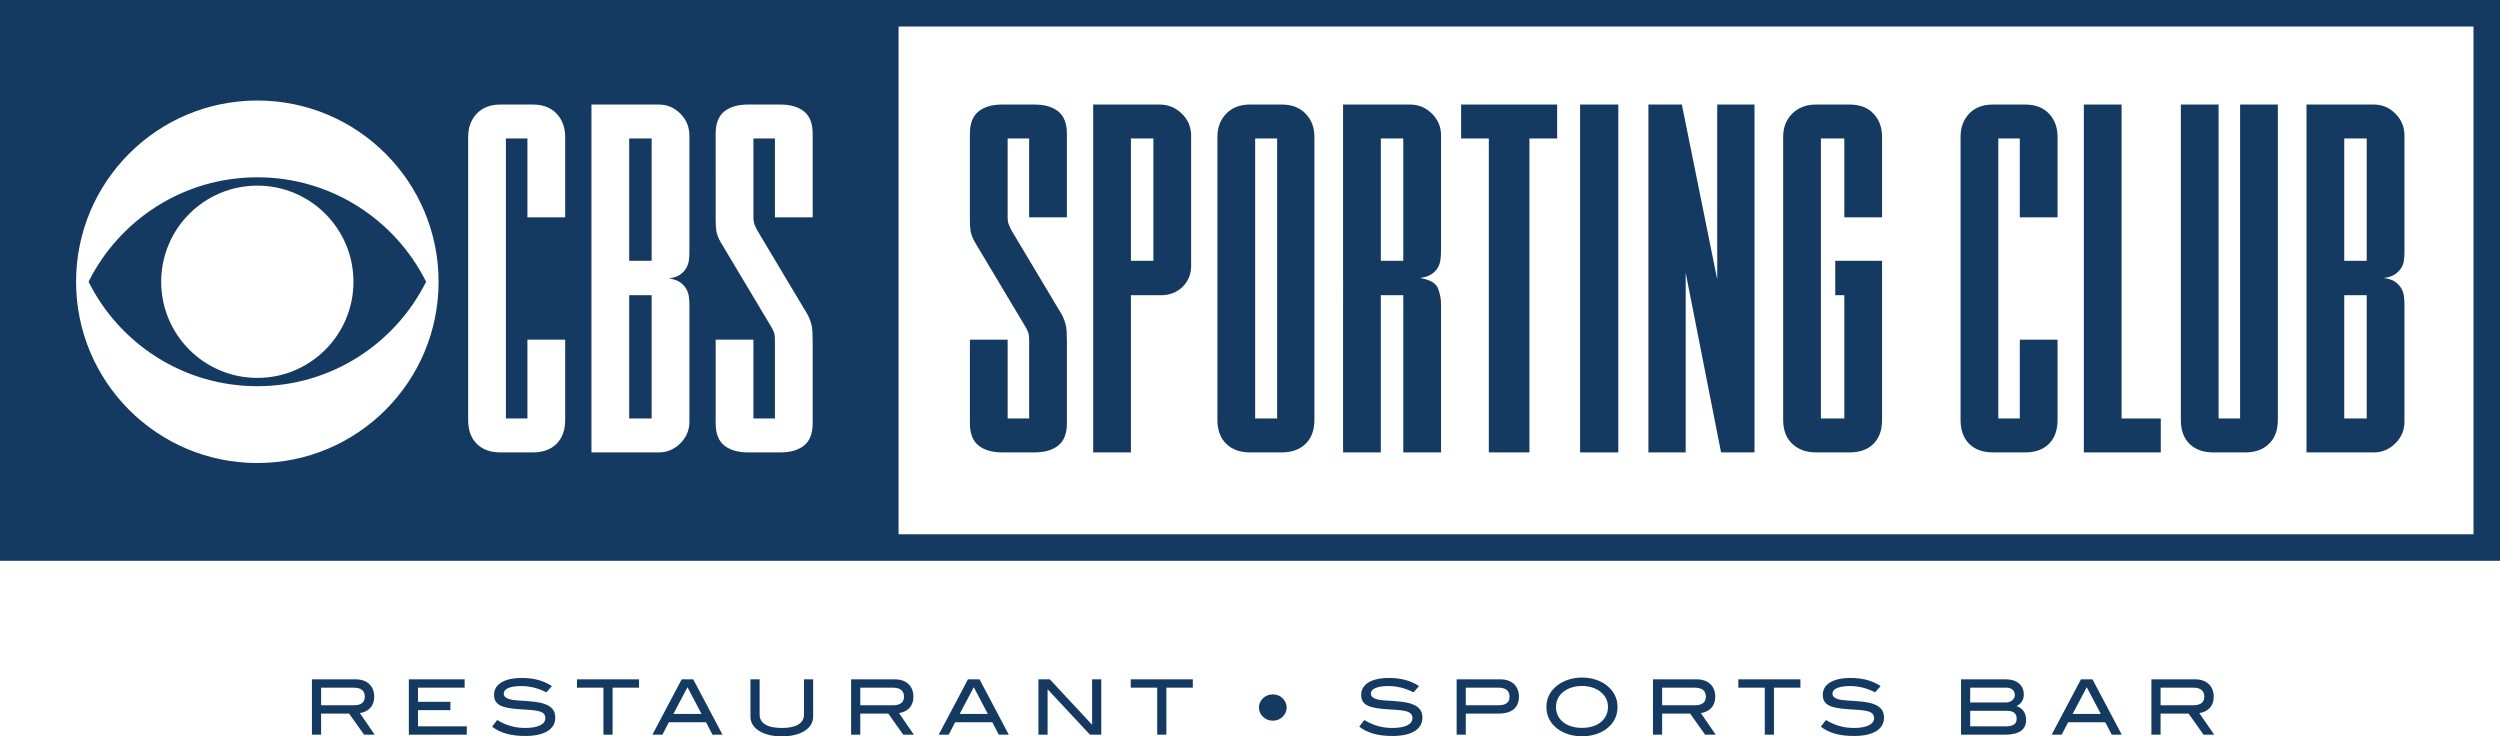 <?xml version="1.0" encoding="utf-8"?>
<!-- Generator: Adobe Illustrator 16.0.0, SVG Export Plug-In . SVG Version: 6.00 Build 0)  -->
<!DOCTYPE svg PUBLIC "-//W3C//DTD SVG 1.1//EN" "http://www.w3.org/Graphics/SVG/1.1/DTD/svg11.dtd">
<svg version="1.1" id="Layer_1" xmlns="http://www.w3.org/2000/svg" xmlns:xlink="http://www.w3.org/1999/xlink" x="0px" y="0px"
	 width="1000px" height="294.545px" viewBox="0 0 1000 294.545" enable-background="new 0 0 1000 294.545" xml:space="preserve">
<g>
	<path fill="#153A62" d="M411.658,135.855c0-1.147-0.127-2.102-0.379-2.868c-0.26-0.763-0.703-1.655-1.34-2.675l-19.876-33.257
		c-1.025-1.786-1.625-3.314-1.817-4.589c-0.191-1.273-0.289-2.677-0.289-4.204V53.475c0-4.073,1.148-7.038,3.442-8.889
		c2.296-1.845,5.475-2.769,9.558-2.769h12.808c4.072,0,7.26,0.924,9.553,2.769c2.294,1.851,3.439,4.815,3.439,8.889v33.451h-15.099
		V55.387h-8.6v31.539c0,1.145,0.158,2.133,0.479,2.961c0.318,0.831,0.73,1.691,1.242,2.58l18.73,31.346
		c0.765,1.146,1.34,2.17,1.723,3.059c0.379,0.893,0.697,1.786,0.954,2.677c0.256,0.894,0.413,1.911,0.476,3.056
		c0.064,1.15,0.095,2.551,0.095,4.206v32.494c0,4.08-1.146,7.044-3.439,8.886c-2.293,1.853-5.48,2.771-9.553,2.771h-12.808
		c-4.083,0-7.262-0.919-9.558-2.771c-2.294-1.842-3.442-4.806-3.442-8.886v-33.448h15.102v31.538h8.6V135.855z"/>
	<path fill="#153A62" d="M452.367,118.079v62.884h-15.097V41.818h26.566c3.442,0,6.403,1.211,8.889,3.631
		c2.482,2.42,3.726,5.35,3.726,8.791v52.179c0,3.317-1.146,6.087-3.438,8.316c-2.292,2.231-5.161,3.344-8.601,3.344H452.367z
		 M461.352,55.386h-8.984v48.932h8.984V55.386z"/>
	<path fill="#153A62" d="M525.765,167.966c0,4.079-1.179,7.264-3.537,9.558s-5.513,3.439-9.46,3.439H499.96
		c-3.951,0-7.102-1.146-9.458-3.439c-2.359-2.294-3.539-5.479-3.539-9.558V54.811c0-3.82,1.18-6.941,3.539-9.361
		c2.356-2.42,5.507-3.631,9.458-3.631h12.808c3.947,0,7.102,1.211,9.46,3.631s3.537,5.541,3.537,9.361V167.966z M510.854,55.386
		h-8.792v112.007h8.792V55.386z"/>
	<path fill="#153A62" d="M563.987,41.818c3.438,0,6.37,1.211,8.795,3.631c2.416,2.42,3.629,5.286,3.629,8.6v46.253
		c0,1.022-0.065,2.137-0.191,3.345c-0.125,1.213-0.476,2.33-1.051,3.348c-0.572,1.021-1.436,1.909-2.581,2.677
		c-1.147,0.762-2.676,1.274-4.585,1.524c3.946,0.643,6.336,2.012,7.166,4.111c0.828,2.102,1.242,4.178,1.242,6.214v59.442h-15.1
		v-62.884h-8.983v62.884h-15.1V41.818H563.987z M561.312,55.386h-8.981v48.932h8.981V55.386z"/>
	<polygon fill="#153A62" points="622.86,41.817 622.86,55.388 611.773,55.388 611.773,180.963 595.528,180.963 595.528,55.388 
		584.443,55.388 584.443,41.817 	"/>
	<rect x="632.031" y="41.818" fill="#153A62" width="15.292" height="139.145"/>
	<polygon fill="#153A62" points="672.746,41.817 686.89,111.772 686.89,41.817 701.798,41.817 701.798,180.963 688.416,180.963 
		674.274,109.095 674.274,180.963 659.363,180.963 659.363,41.817 	"/>
	<path fill="#153A62" d="M752.83,167.965c0,4.08-1.147,7.267-3.44,9.558c-2.292,2.294-5.481,3.44-9.559,3.44h-13.377
		c-3.953,0-7.138-1.146-9.557-3.44c-2.423-2.291-3.634-5.478-3.634-9.558V54.813c0-3.823,1.211-6.942,3.634-9.364
		c2.419-2.418,5.604-3.632,9.557-3.632h13.377c4.077,0,7.267,1.214,9.559,3.632c2.293,2.422,3.44,5.541,3.44,9.364v32.109h-15.1
		V55.388h-9.367v112.007h9.367v-49.316h-3.632v-13.76h18.731V167.965z"/>
	<path fill="#153A62" d="M823.025,167.965c0,4.08-1.145,7.267-3.441,9.558c-2.293,2.294-5.478,3.44-9.557,3.44h-12.805
		c-4.082,0-7.264-1.146-9.557-3.44c-2.293-2.291-3.442-5.478-3.442-9.558V54.813c0-3.823,1.149-6.942,3.442-9.364
		c2.293-2.418,5.475-3.632,9.557-3.632h12.805c4.079,0,7.264,1.214,9.557,3.632c2.297,2.422,3.441,5.541,3.441,9.364v32.109h-15.1
		V55.388h-8.603v112.007h8.603v-31.538h15.1V167.965z"/>
	<polygon fill="#153A62" points="833.536,180.963 833.536,41.818 848.636,41.818 848.636,167.393 864.313,167.393 864.313,180.963 	
		"/>
	<path fill="#153A62" d="M911.141,41.817v126.147c0,4.08-1.181,7.267-3.539,9.558c-2.359,2.294-5.511,3.44-9.46,3.44h-12.807
		c-4.081,0-7.262-1.146-9.555-3.44c-2.295-2.291-3.444-5.478-3.444-9.558V41.817h15.1v125.577h8.605V41.817H911.141z"/>
	<path fill="#153A62" d="M961.785,100.878c0,1.021-0.063,2.072-0.191,3.152c-0.126,1.085-0.476,2.102-1.051,3.061
		c-0.572,0.954-1.405,1.813-2.486,2.58c-1.082,0.762-2.579,1.274-4.488,1.524c1.909,0.26,3.406,0.77,4.488,1.531
		c1.081,0.767,1.914,1.657,2.486,2.678c0.575,1.019,0.925,2.1,1.051,3.249c0.128,1.147,0.191,2.167,0.191,3.059v47.021
		c0,3.313-1.214,6.181-3.632,8.6c-2.42,2.421-5.29,3.631-8.601,3.631h-26.951V41.818h26.951c3.311,0,6.181,1.211,8.601,3.631
		c2.418,2.42,3.632,5.35,3.632,8.791V100.878z M946.688,55.386h-8.983v48.932h8.983V55.386z M937.701,167.393h8.982v-49.313h-8.982
		V167.393z"/>
	<path fill="#153A62" d="M0,224.312h1000V0H0V224.312z M102.931,185.209c-40.042,0-72.5-32.457-72.5-72.501
		c0-40.04,32.458-72.5,72.5-72.5c40.041,0,72.501,32.46,72.501,72.5C175.432,152.752,142.972,185.209,102.931,185.209
		 M226.069,86.925h-15.102V55.386h-8.604v112.007h8.604v-31.538h15.102v32.111c0,4.079-1.148,7.264-3.444,9.558
		c-2.293,2.294-5.478,3.439-9.555,3.439h-12.806c-4.082,0-7.265-1.146-9.558-3.439c-2.294-2.294-3.444-5.479-3.444-9.558V54.811
		c0-3.82,1.15-6.941,3.444-9.361c2.293-2.42,5.476-3.631,9.558-3.631h12.806c4.077,0,7.262,1.211,9.555,3.631
		c2.296,2.42,3.444,5.541,3.444,9.361V86.925z M275.763,100.878c0,1.021-0.068,2.072-0.192,3.152
		c-0.125,1.085-0.476,2.134-1.051,3.155c-0.57,1.021-1.405,1.909-2.485,2.673c-1.082,0.767-2.58,1.276-4.489,1.528
		c1.909,0.26,3.407,0.77,4.489,1.532c1.08,0.762,1.915,1.657,2.485,2.677c0.575,1.019,0.926,2.1,1.051,3.247
		c0.124,1.146,0.192,2.17,0.192,3.059v46.831c0,3.313-1.213,6.179-3.632,8.6c-2.421,2.421-5.29,3.631-8.602,3.631H236.58V41.818
		h26.949c3.312,0,6.181,1.211,8.602,3.631c2.419,2.42,3.632,5.35,3.632,8.791V100.878z M325.074,86.925h-15.101V55.386h-8.603
		v31.539c0,1.145,0.16,2.135,0.48,2.961c0.318,0.831,0.73,1.691,1.242,2.579l18.73,31.347c0.763,1.146,1.337,2.172,1.721,3.061
		c0.381,0.893,0.697,1.784,0.957,2.677c0.254,0.891,0.413,1.907,0.476,3.056c0.063,1.147,0.097,2.549,0.097,4.206v32.492
		c0,4.08-1.148,7.046-3.441,8.888c-2.291,1.85-5.482,2.772-9.556,2.772h-12.806c-4.08,0-7.265-0.923-9.561-2.772
		c-2.29-1.842-3.439-4.808-3.439-8.888v-33.448h15.1v31.538h8.603v-31.538c0-1.146-0.125-2.103-0.379-2.866
		c-0.26-0.765-0.707-1.655-1.341-2.677l-19.875-33.257c-1.026-1.784-1.627-3.313-1.818-4.59c-0.191-1.271-0.289-2.674-0.289-4.203
		V53.474c0-4.073,1.149-7.036,3.439-8.888c2.296-1.844,5.48-2.768,9.561-2.768h12.806c4.073,0,7.265,0.924,9.556,2.768
		c2.293,1.852,3.441,4.814,3.441,8.888V86.925z M989.395,213.707H359.427V10.604h629.968V213.707z"/>
	<rect x="251.679" y="55.389" fill="#153A62" width="8.982" height="48.931"/>
	<rect x="251.679" y="118.079" fill="#153A62" width="8.982" height="49.313"/>
	<path fill="#153A62" d="M35.421,112.699c12.359,24.768,37.947,41.781,67.51,41.781s55.15-17.014,67.509-41.781
		c-12.358-24.77-37.946-41.781-67.509-41.781S47.78,87.93,35.421,112.699 M141.383,112.708c0,21.238-17.216,38.453-38.452,38.453
		c-21.235,0-38.453-17.215-38.453-38.453s17.218-38.452,38.453-38.452C124.167,74.256,141.383,91.47,141.383,112.708"/>
	<path fill="#153A62" d="M145.626,293.871l-5.995-8.44h-11.19v8.44h-3.669v-22.14h17.46c4.646,0,7.46,2.692,7.46,6.973
		c0,3.912-2.446,5.995-5.748,6.544l5.934,8.623H145.626z M145.93,278.704c0-2.447-1.497-3.641-4.587-3.641H128.44v7.034h13.241
		C144.433,282.098,145.93,280.873,145.93,278.704"/>
	<polygon fill="#153A62" points="163.533,293.871 163.533,271.731 185.855,271.731 185.855,275.064 167.202,275.064 
		167.202,280.723 180.168,280.723 180.168,284.056 167.202,284.056 167.202,290.537 186.713,290.537 186.713,293.871 	"/>
	<path fill="#153A62" d="M208.506,274.424c-4.588,0-7.003,1.161-7.003,2.997c0,1.008,0.643,1.681,1.926,2.138
		c2.415,0.857,6.056,0.585,10.55,1.164c5.506,0.701,8.134,2.598,8.134,6.299c0,4.648-4.22,7.37-12.078,7.37
		c-5.626,0-9.971-1.192-13.182-3.731l2.021-2.66c3.547,2.17,7.153,3.181,11.19,3.181c5.26,0,8.074-1.529,8.074-3.916
		c0-3.15-3.762-3.15-10.275-3.577c-6.819-0.458-10.243-1.528-10.243-5.78c0-4.127,3.977-6.727,11.161-6.727
		c4.77,0,8.776,1.101,11.987,3.272l-2.233,2.478C215.23,275.249,211.989,274.424,208.506,274.424"/>
	<polygon fill="#153A62" points="245.037,275.064 245.037,293.872 241.368,293.872 241.368,275.064 230.788,275.064 
		230.788,271.731 255.616,271.731 255.616,275.064 	"/>
	<path fill="#153A62" d="M284.997,293.87l-2.571-4.952h-14.892l-2.569,4.952h-4.005l11.711-22.138h4.619L289,293.87H284.997z
		 M274.997,274.881l-5.658,10.703h11.285L274.997,274.881z"/>
	<path fill="#153A62" d="M312.751,294.545c-7.768,0-12.569-3.336-12.569-7.827v-14.986h3.67v14.098c0,3.426,3.059,5.352,8.899,5.352
		c5.81,0,8.836-1.926,8.836-5.352v-14.098h3.669v14.986C325.256,291.241,320.486,294.545,312.751,294.545"/>
	<path fill="#153A62" d="M361.299,293.871l-5.994-8.44h-11.19v8.44h-3.673v-22.14h17.461c4.65,0,7.463,2.692,7.463,6.973
		c0,3.912-2.446,5.995-5.748,6.544l5.931,8.623H361.299z M361.604,278.704c0-2.447-1.497-3.641-4.588-3.641h-12.901v7.034h13.24
		C360.106,282.098,361.604,280.873,361.604,278.704"/>
	<path fill="#153A62" d="M399.512,293.87l-2.571-4.952h-14.892l-2.569,4.952h-4.005l11.711-22.138h4.62l11.711,22.138H399.512z
		 M389.512,274.881l-5.658,10.703h11.285L389.512,274.881z"/>
	<polygon fill="#153A62" points="435.981,293.871 419.04,275.706 419.04,293.871 415.37,293.871 415.37,271.731 419.926,271.731 
		436.836,289.895 436.836,271.731 440.508,271.731 440.508,293.871 	"/>
	<polygon fill="#153A62" points="466.549,275.064 466.549,293.872 462.88,293.872 462.88,275.064 452.301,275.064 452.301,271.731 
		477.129,271.731 477.129,275.064 	"/>
	<path fill="#153A62" d="M512.984,286.778c-1.009,0.979-2.354,1.497-3.853,1.497c-1.5,0-2.874-0.551-3.885-1.497
		c-1.1-1.04-1.683-2.354-1.683-3.762c0-1.408,0.583-2.723,1.683-3.762c1.011-0.979,2.385-1.5,3.885-1.5
		c1.498,0,2.844,0.521,3.853,1.5c1.101,1.039,1.682,2.354,1.682,3.762C514.666,284.424,514.085,285.738,512.984,286.778"/>
	<path fill="#153A62" d="M555.354,274.424c-4.588,0-7.002,1.161-7.002,2.997c0,1.008,0.641,1.681,1.925,2.138
		c2.416,0.857,6.057,0.585,10.55,1.164c5.506,0.701,8.136,2.598,8.136,6.299c0,4.648-4.22,7.37-12.078,7.37
		c-5.627,0-9.971-1.192-13.182-3.731l2.018-2.66c3.548,2.17,7.156,3.181,11.19,3.181c5.26,0,8.074-1.529,8.074-3.916
		c0-3.15-3.76-3.15-10.272-3.577c-6.822-0.458-10.245-1.528-10.245-5.78c0-4.127,3.976-6.727,11.161-6.727
		c4.771,0,8.777,1.101,11.986,3.272l-2.231,2.478C562.082,275.249,558.841,274.424,555.354,274.424"/>
	<path fill="#153A62" d="M607.573,278.644c0,4.373-2.814,6.787-8.073,6.787h-13.18v8.44h-3.669v-22.14h17.553
		C604.73,271.731,607.573,274.453,607.573,278.644 M603.812,278.704c0-2.447-1.497-3.641-4.495-3.641H586.32v7.034h13.241
		C602.345,282.098,603.812,280.907,603.812,278.704"/>
	<path fill="#153A62" d="M642.544,291.578c-2.447,1.834-5.872,2.936-9.724,2.936c-3.854,0-7.369-1.132-9.788-2.965
		c-2.964-2.233-4.464-5.17-4.464-8.778c0-3.547,1.53-6.483,4.525-8.746c2.479-1.865,5.934-2.997,9.727-2.997
		c3.76,0,7.246,1.132,9.692,2.997c2.967,2.263,4.495,5.23,4.495,8.746C647.008,286.379,645.511,289.345,642.544,291.578
		 M639.883,276.472c-1.772-1.283-4.281-2.079-7.063-2.079c-6.178,0-10.429,3.547-10.429,8.378c0,4.984,4.067,8.379,10.429,8.379
		c6.329,0,10.366-3.424,10.366-8.379C643.187,280.201,642.086,278.092,639.883,276.472"/>
	<path fill="#153A62" d="M682.037,293.871l-5.992-8.44h-11.193v8.44h-3.669v-22.14h17.461c4.647,0,7.462,2.692,7.462,6.973
		c0,3.912-2.447,5.995-5.748,6.544l5.931,8.623H682.037z M682.344,278.704c0-2.447-1.498-3.641-4.586-3.641h-12.906v7.034h13.241
		C680.846,282.098,682.344,280.873,682.344,278.704"/>
	<polygon fill="#153A62" points="709.581,275.064 709.581,293.872 705.912,293.872 705.912,275.064 695.331,275.064 
		695.331,271.731 720.162,271.731 720.162,275.064 	"/>
	<path fill="#153A62" d="M739.996,274.424c-4.587,0-7.001,1.161-7.001,2.997c0,1.008,0.641,1.681,1.925,2.138
		c2.416,0.857,6.057,0.585,10.55,1.164c5.506,0.701,8.136,2.598,8.136,6.299c0,4.648-4.22,7.37-12.078,7.37
		c-5.627,0-9.971-1.192-13.182-3.731l2.018-2.66c3.548,2.17,7.155,3.181,11.19,3.181c5.26,0,8.074-1.529,8.074-3.916
		c0-3.15-3.76-3.15-10.272-3.577c-6.823-0.458-10.245-1.528-10.245-5.78c0-4.127,3.976-6.727,11.161-6.727
		c4.771,0,8.777,1.101,11.986,3.272l-2.231,2.478C746.725,275.249,743.483,274.424,739.996,274.424"/>
	<path fill="#153A62" d="M810.435,288.061c0,3.792-2.843,5.811-8.38,5.811h-17.644v-22.14h17.89c4.557,0,7.216,2.417,7.216,6.054
		c0,2.083-0.886,3.551-2.875,4.681C809.15,283.32,810.435,285.218,810.435,288.061 M805.939,278c0-1.772-1.314-2.937-3.425-2.937
		H788.08v5.935h14.282C804.411,280.998,805.939,279.651,805.939,278 M806.673,287.54c0-2.201-1.284-3.209-4.006-3.209H788.08v6.206
		h14.008C805.204,290.537,806.673,289.653,806.673,287.54"/>
	<path fill="#153A62" d="M844.702,293.87l-2.568-4.952h-14.893l-2.568,4.952h-4.006l11.713-22.138h4.616l11.712,22.138H844.702z
		 M834.703,274.881l-5.658,10.703h11.285L834.703,274.881z"/>
	<path fill="#153A62" d="M881.416,293.871l-5.992-8.44h-11.192v8.44h-3.67v-22.14h17.459c4.649,0,7.464,2.692,7.464,6.973
		c0,3.912-2.444,5.995-5.75,6.544l5.933,8.623H881.416z M881.723,278.704c0-2.447-1.498-3.641-4.588-3.641h-12.903v7.034h13.24
		C880.225,282.098,881.723,280.873,881.723,278.704"/>
</g>
</svg>
